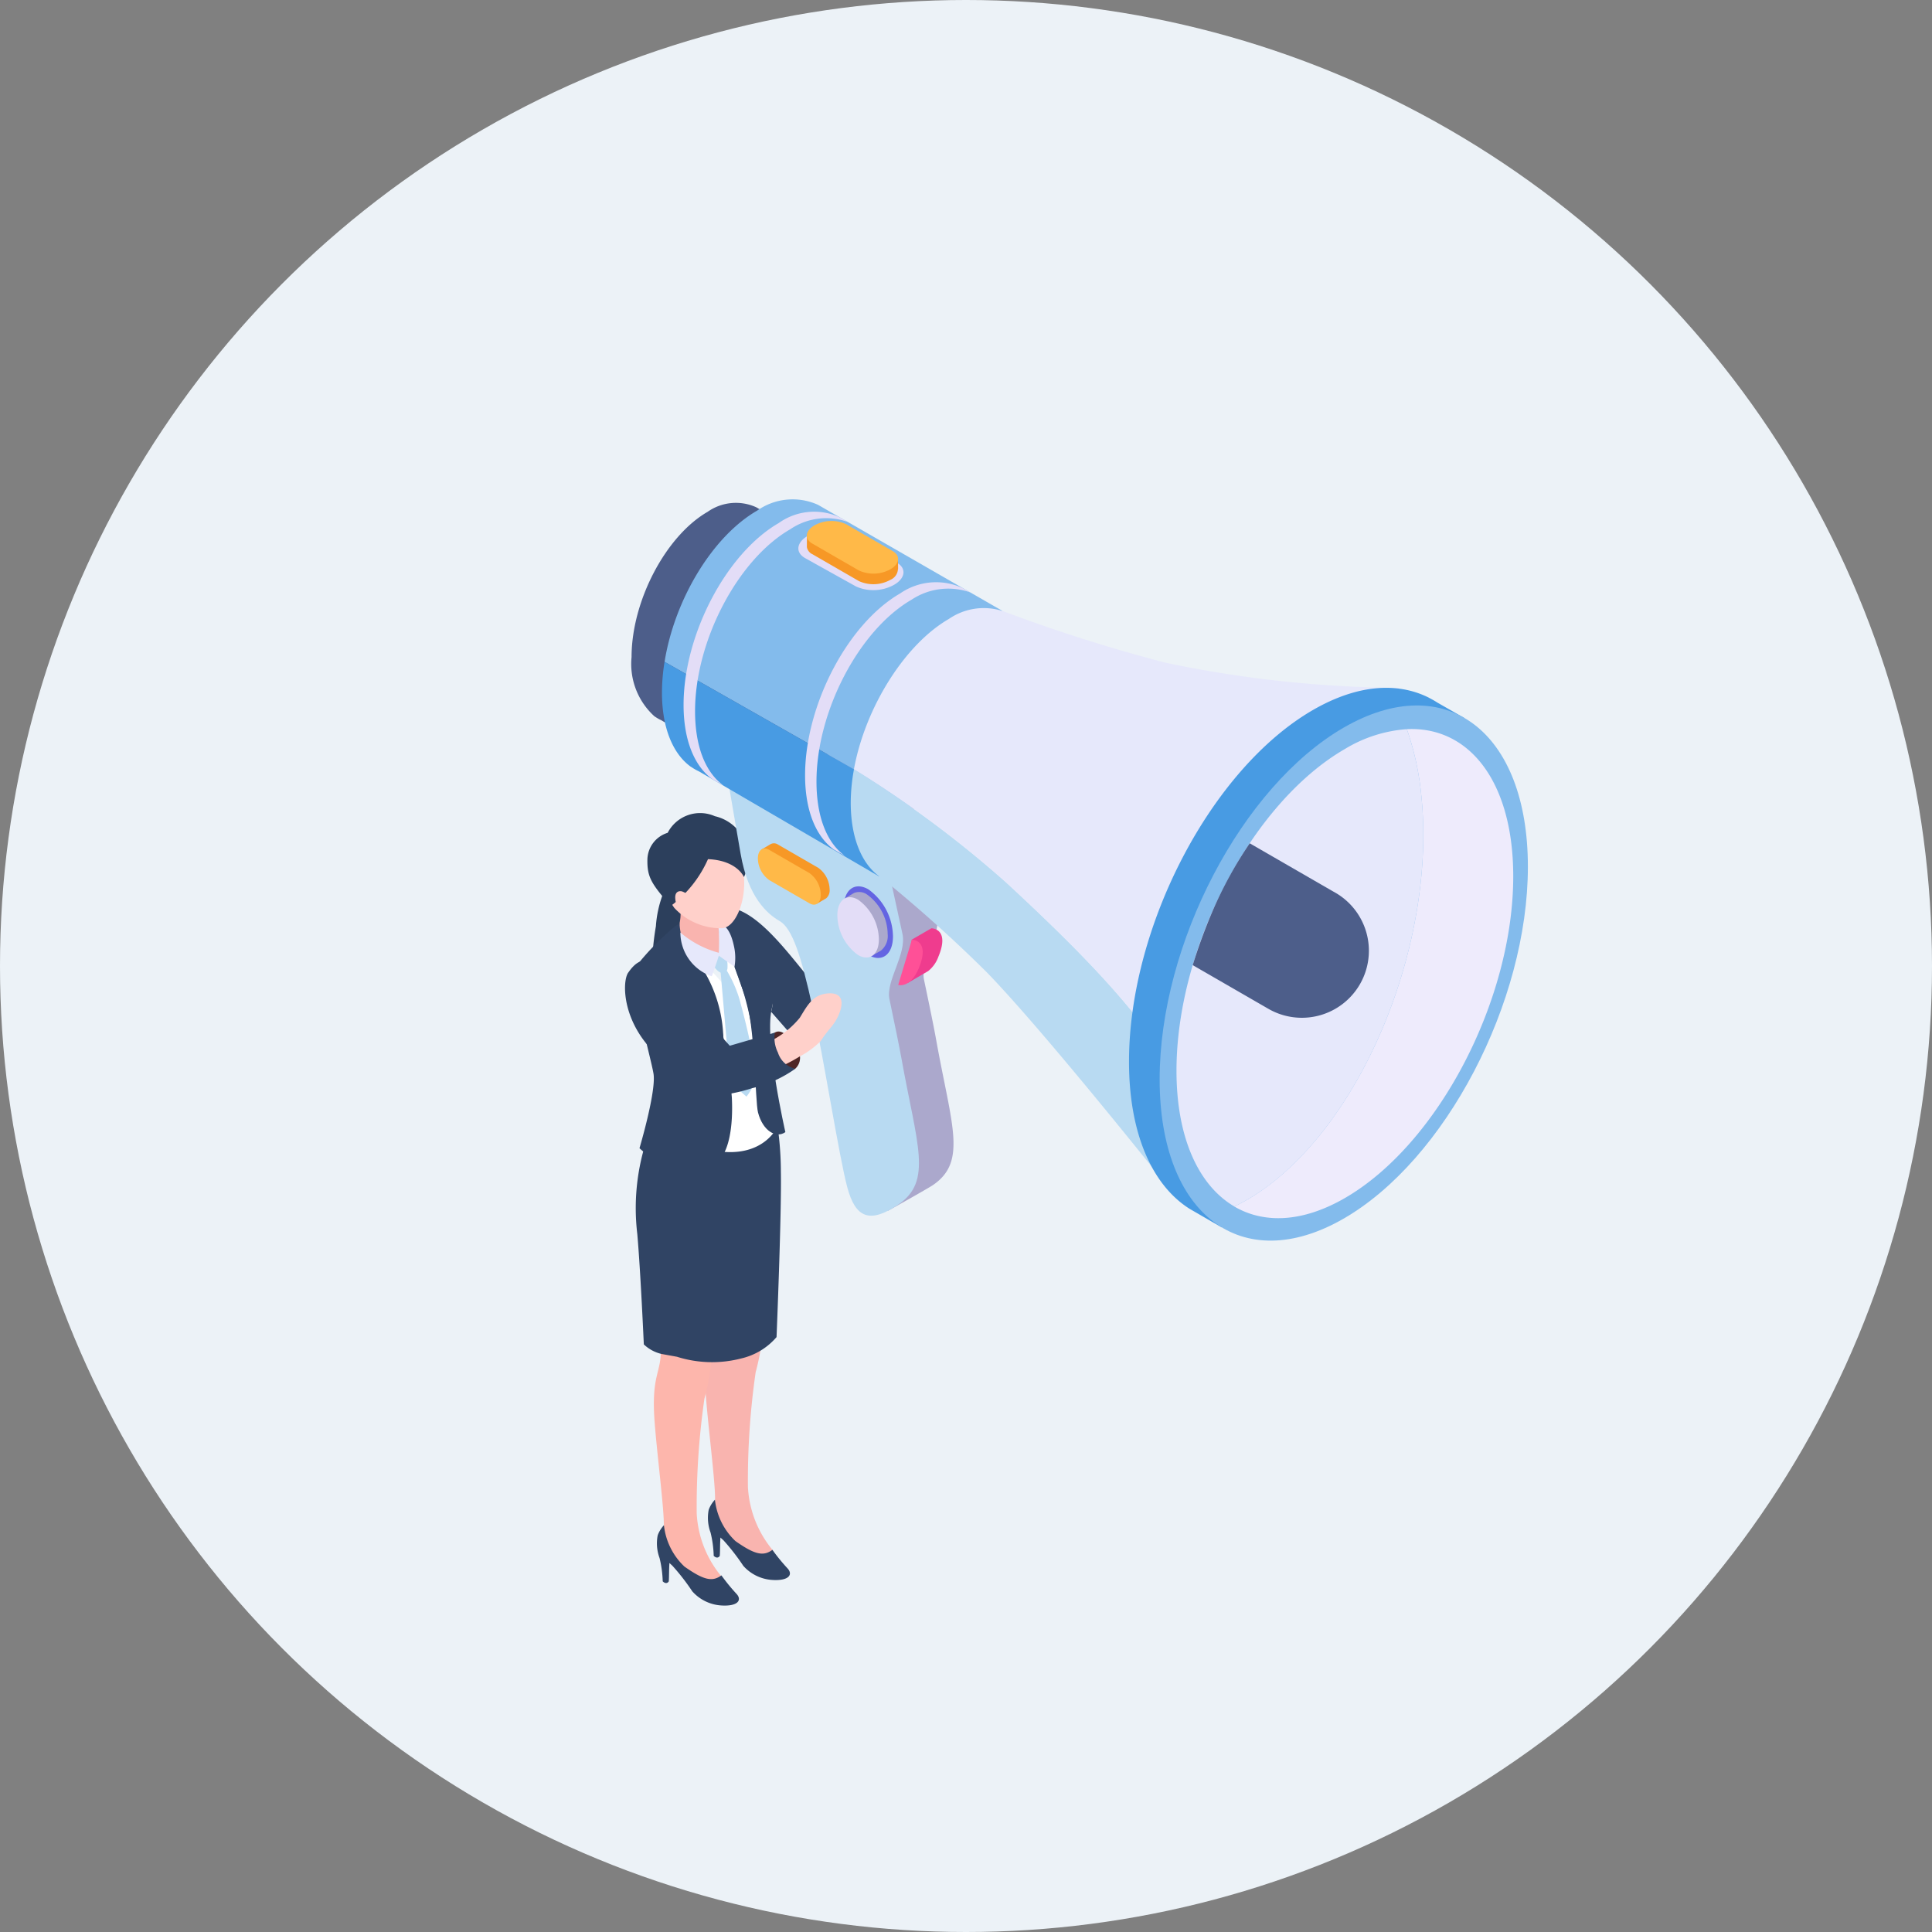 <svg xmlns="http://www.w3.org/2000/svg" xmlns:xlink="http://www.w3.org/1999/xlink" width="113" height="113" viewBox="0 0 113 113">
  <rect x="0" y="0" width="113" height="113" fill="#808080" stroke="none"/>
  <defs>
    <clipPath id="clip-path">
      <rect id="長方形_3982" data-name="長方形 3982" width="52.807" height="64.713" fill="none"/>
    </clipPath>
  </defs>
  <g id="グループ_67888" data-name="グループ 67888" transform="translate(-835 -11893.717)">
    <circle id="楕円形_110" data-name="楕円形 110" cx="56.5" cy="56.5" r="56.5" transform="translate(835 11893.717)" fill="#ecf2f7"/>
    <g id="グループ_9038" data-name="グループ 9038" transform="translate(871.557 11922.914)">
      <g id="グループ_9040" data-name="グループ 9040" clip-path="url(#clip-path)">
        <path id="パス_73286" data-name="パス 73286" d="M7.91,78.392c-.224-.6,3.659-1.05,3.659-1.05s.008,2.9.114,4.115a14.156,14.156,0,0,1-.408,5.19,44.326,44.326,0,0,0-.452,6.707,6.272,6.272,0,0,0,1.437,3.68c.334.529-.94,1.029-1.746.257s-.891-.922-1.346-1.163-.3-.82-.268-2.028c.026-.934-.38-4.047-.535-6.043-.22-2.833.4-2.894.359-4.327a21.376,21.376,0,0,0-.813-5.338" transform="translate(-3.635 -35.582)" fill="#f9b4af"/>
        <path id="パス_73287" data-name="パス 73287" d="M9.026,109l0-.016a.666.666,0,0,1,.025-.075v0a1.781,1.781,0,0,1,.342-.53,3.889,3.889,0,0,0,1.2,2.421c1.124.789,1.627.907,2.161.513a11.27,11.27,0,0,0,.891,1.09c.332.368.053.739-.927.668a2.473,2.473,0,0,1-1.668-.825,12.769,12.769,0,0,0-1.165-1.5c-.063-.056-.116-.1-.171-.155h0c-.03.454-.015.744-.038,1.072-.094.151-.241.114-.355,0a6.434,6.434,0,0,0-.184-1.362,2.475,2.475,0,0,1-.115-1.3" transform="translate(-4.134 -49.861)" fill="#304464"/>
        <path id="パス_73288" data-name="パス 73288" d="M2.362,81.248c-.224-.6,3.658-1.05,3.658-1.05s.009,2.9.114,4.115a14.144,14.144,0,0,1-.408,5.19,44.467,44.467,0,0,0-.452,6.707,6.277,6.277,0,0,0,1.437,3.68c.334.529-.94,1.029-1.746.257s-.89-.922-1.346-1.163-.3-.82-.268-2.028c.026-.934-.38-4.047-.535-6.043-.22-2.833.4-2.894.358-4.327a21.387,21.387,0,0,0-.813-5.338" transform="translate(-1.082 -36.896)" fill="#fdb6ac"/>
        <path id="パス_73289" data-name="パス 73289" d="M3.5,111.766l0-.016a.666.666,0,0,1,.025-.075v0a1.781,1.781,0,0,1,.342-.53,3.889,3.889,0,0,0,1.2,2.421c1.124.789,1.627.907,2.161.513a11.188,11.188,0,0,0,.891,1.09c.332.368.053.739-.927.668a2.473,2.473,0,0,1-1.668-.825,12.714,12.714,0,0,0-1.165-1.5l-.171-.156h0c-.03.454-.015.744-.038,1.072-.094.151-.24.114-.355,0a6.434,6.434,0,0,0-.184-1.362,2.475,2.475,0,0,1-.115-1.3" transform="translate(-1.591 -51.135)" fill="#304464"/>
        <path id="パス_73290" data-name="パス 73290" d="M18.318,51.8c.106-.011,4.244-1.36,4.778-1.478-.007.92-.166,1.231.774,1.9-.271.515-1.848,1.11-2.919,1.633a12.5,12.5,0,0,1-2.087.931.993.993,0,0,1-.939-.153c-1.1-.947.393-2.838.393-2.838" transform="translate(-8.061 -23.151)" fill="#5e2e2e"/>
        <path id="パス_73291" data-name="パス 73291" d="M15.36,49.551c-.171-.19-.341-.373-.5-.543-1.267-1.321-3.263-4.469-5.184-4.8C7.7,43.864,7.6,45.219,7.6,45.219l5.76,6.579a4.4,4.4,0,0,0,2-2.247" transform="translate(-3.497 -20.312)" fill="#304464"/>
        <path id="パス_73292" data-name="パス 73292" d="M4.359,40.014A6.562,6.562,0,0,0,3.15,43.39,14.985,14.985,0,0,0,2.934,46.4s2.022.251,2.476-.783-1.051-5.6-1.051-5.6" transform="translate(-1.345 -18.409)" fill="#2c3f5c"/>
        <path id="パス_73293" data-name="パス 73293" d="M3.583,79.511a6.806,6.806,0,0,0,3.754.1,3.865,3.865,0,0,0,2.071-1.25s.3-7.236.253-9.684A19,19,0,0,0,9.4,65.591c-.081-1.9-5.914-3.017-7.322.5a12.8,12.8,0,0,0-.814,6.246c.19,2.159.381,6.45.381,6.45a2.228,2.228,0,0,0,1.046.562Z" transform="translate(-0.546 -29.353)" fill="#304464"/>
        <path id="パス_73294" data-name="パス 73294" d="M.65,48.954c.19-1.319,3.19-3.1,3.19-3.1a5.7,5.7,0,0,0,.952,1.829,11.722,11.722,0,0,1,1.236,1.3h.011a9.936,9.936,0,0,0-.553-2.555,4.713,4.713,0,0,1,.075-1.536s.182-.046.447-.093c.4.44,1.177,1.606,1.6,2.09.408.467,1.609,2.084,1.242,3.611a16.791,16.791,0,0,0-.443,3.661,21.75,21.75,0,0,0,.819,3.085s-.772,1.928-3.608,1.487a8.282,8.282,0,0,1-3.629-1.593,33.8,33.8,0,0,0,.44-4.539A3.534,3.534,0,0,1,.65,48.954" transform="translate(-0.279 -20.61)" fill="#fff"/>
        <path id="パス_73295" data-name="パス 73295" d="M10.255,45.785s.869,2.605,1.472,4.233.594,6.15.769,6.822c.287,1.1,1.073,1.529,1.6,1.151,0,0-1.21-5.308-.811-7.128s-.037-2.277-1.276-3.919-1.2-1.335-1.2-1.335Z" transform="translate(-4.718 -20.972)" fill="#304464"/>
        <path id="パス_73296" data-name="パス 73296" d="M10.276,45.709c.479.645,1.519,2.121,1.519,2.121l-.5.7a9.11,9.11,0,0,1,1.013.341,25.326,25.326,0,0,1-.525,3.287,17.735,17.735,0,0,0-1.056-3.84c-.211-.467-.545-.627-.827-1.082a4.246,4.246,0,0,1-.5-1.652s.657.1.881.122" transform="translate(-4.322 -20.973)" fill="#304464"/>
        <path id="パス_73297" data-name="パス 73297" d="M7.987,43.264a12.052,12.052,0,0,0,.339,2.111.417.417,0,0,1-.343.49,2.173,2.173,0,0,1-1.261-.159c-.986-.79-1.136-1.2-1.136-1.2s.2-.922.226-1.256c.039-.556,0-2.368,0-2.368Z" transform="translate(-2.569 -18.806)" fill="#f9b4af"/>
        <path id="パス_73298" data-name="パス 73298" d="M11.046,52.171a7.34,7.34,0,0,0-.8-1.878.473.473,0,0,0,.038-.116,2.276,2.276,0,0,0-.067-.721.7.7,0,0,0-.885.3,1.479,1.479,0,0,0,.422.58.639.639,0,0,0,.133.077l.561,6.424.952.827a3.583,3.583,0,0,0,.59-1.164,42.758,42.758,0,0,0-.946-4.325" transform="translate(-4.294 -22.721)" fill="#b8daf2"/>
        <path id="パス_73299" data-name="パス 73299" d="M10.412,46.21s.383.1.612,1.179a3.1,3.1,0,0,1,.035,1.218l-.927-.655a12.9,12.9,0,0,0-.012-1.74l.292,0" transform="translate(-4.656 -21.259)" fill="#e6e8fb"/>
        <path id="パス_73300" data-name="パス 73300" d="M4.159,36.464A2.33,2.33,0,0,1,8,36.382c1.487,1.805.555,5.076-.6,5a3.709,3.709,0,0,1-2.722-1.191,4.09,4.09,0,0,1-.515-3.728" transform="translate(-1.797 -16.288)" fill="#ffd0ca"/>
        <path id="パス_73301" data-name="パス 73301" d="M3.245,46.479A12,12,0,0,1,6,51.889a31.663,31.663,0,0,1,.7,4.469c.093,1.766-.187,3.274-.866,3.8C3.789,61.755,1.3,59.343,1.3,59.343s.991-3.334.819-4.363S.652,49.468,1.071,48.739a15.594,15.594,0,0,1,2.174-2.26" transform="translate(-0.454 -21.383)" fill="#304464"/>
        <path id="パス_73302" data-name="パス 73302" d="M5.218,45.954a2.927,2.927,0,0,0,.962,2.087,8,8,0,0,1,1.6,4.815l-1.6-2.41.388-.744L5.4,49.489A4.918,4.918,0,0,1,4.409,47c0-.623.809-1.043.809-1.043" transform="translate(-2.028 -21.142)" fill="#304464"/>
        <path id="パス_73303" data-name="パス 73303" d="M7.822,49.491c.205-.533.464-1.358.464-1.358a5.728,5.728,0,0,1-2.3-1.2,2.718,2.718,0,0,0,1.839,2.563" transform="translate(-2.749 -21.59)" fill="#e6e8fb"/>
        <path id="パス_73304" data-name="パス 73304" d="M5.966,36.712a6.949,6.949,0,0,1-2.179,2.741C2.654,38.147,2.4,37.771,2.422,36.717a1.672,1.672,0,0,1,1.185-1.545A2.136,2.136,0,0,1,6.368,34.2a2.516,2.516,0,0,1,1.7,3.56s-.389-.974-2.1-1.047" transform="translate(-1.113 -15.659)" fill="#2c3f5c"/>
        <path id="パス_73305" data-name="パス 73305" d="M6.307,42.744a1.945,1.945,0,0,0-.441-.257c-.182-.068-.474-.016-.423.438a.752.752,0,0,0,.6.7Z" transform="translate(-2.501 -19.536)" fill="#ffd0ca"/>
        <path id="パス_73306" data-name="パス 73306" d="M24.634,42.226c-.124-.694-.386-1.969-.706-3.491-.226-1.072,1.019-2.621.76-3.821-.842-3.9-1.718-7.847-1.718-7.847L14,23.11s.781,4.557,1.221,7.111,1.549,3.523,2.288,3.949,1.258,2.041,1.923,5.053,1.56,8.785,2.036,10.538a21.258,21.258,0,0,1,.337,2.5s2.314-1.288,2.639-1.508c2.024-1.375,1.092-3.5.19-8.526" transform="translate(-6.441 -10.632)" fill="#aba8cc"/>
        <path id="パス_73307" data-name="パス 73307" d="M10.255,25.218s.78,4.557,1.221,7.111,1.549,3.522,2.288,3.949,1.259,2.041,1.923,5.053,1.56,8.785,2.036,10.538S19.015,54,20.7,52.86c2.024-1.375,1.092-3.5.19-8.526-.125-.694-.386-1.969-.706-3.491-.226-1.072,1.019-2.62.76-3.82-.842-3.9-1.718-7.847-1.718-7.847Z" transform="translate(-4.718 -11.602)" fill="#b8daf2"/>
        <path id="パス_73308" data-name="パス 73308" d="M10.849,18.007,16.612,5.6,8,.648H8A2.874,2.874,0,0,0,5.155.916C2.7,2.334.708,6.138.708,9.413a4.127,4.127,0,0,0,1.346,3.469v0l.04.023a2.283,2.283,0,0,0,.333.19Z" transform="translate(-0.326 -0.176)" fill="#4d5e8a"/>
        <path id="パス_73309" data-name="パス 73309" d="M18.286,18.919,24.04,6.532,13.263.332v0A3.6,3.6,0,0,0,9.7.667C7.063,2.188,4.861,5.9,4.283,9.512L15.356,15.8Z" transform="translate(-1.97 0)" fill="#83bbec"/>
        <path id="パス_73310" data-name="パス 73310" d="M5.685,23.751v0l.05.029a2.834,2.834,0,0,0,.416.237l10.545,6.148,1.461-3.145L15.226,23.9,4.152,17.615A11.4,11.4,0,0,0,4,19.409c0,2.086.647,3.594,1.686,4.343" transform="translate(-1.84 -8.104)" fill="#489be3"/>
        <path id="パス_73311" data-name="パス 73311" d="M8.672,17.355c-1.039-.749-1.658-2.257-1.658-4.343,0-4.1,2.492-8.863,5.567-10.638a3.74,3.74,0,0,1,3.364-.429l-.489-.279a3.569,3.569,0,0,0-3.547.344C8.835,3.786,6.342,8.549,6.342,12.648c0,2.086.647,3.594,1.686,4.343v0Z" transform="translate(-2.918 -0.615)" fill="#e3ddf7"/>
        <path id="パス_73312" data-name="パス 73312" d="M21.825,24.988c-1.039-.749-1.658-2.257-1.658-4.343,0-4.1,2.492-8.863,5.567-10.638a3.885,3.885,0,0,1,3.438-.42l-.486-.27a3.7,3.7,0,0,0-3.624.326C21.988,11.419,19.5,16.181,19.5,20.281c0,2.086.647,3.594,1.686,4.343v0Z" transform="translate(-8.969 -4.132)" fill="#e3ddf7"/>
        <path id="パス_73313" data-name="パス 73313" d="M33.535,35.875a63.627,63.627,0,0,0-8.9-6.618,10.893,10.893,0,0,0-.19,1.941c0,2.176.707,3.72,1.826,4.431a81.512,81.512,0,0,1,6.177,5.548c3.647,3.775,11.189,13.311,11.189,13.311L45.518,50.1c-3.184-4.792-4-6.854-11.983-14.225" transform="translate(-11.244 -13.46)" fill="#b8daf2"/>
        <path id="パス_73314" data-name="パス 73314" d="M43.021,14.978a94.2,94.2,0,0,1-9.545-3.032l0,.005a3.6,3.6,0,0,0-3.128.467c-2.6,1.5-4.9,5.206-5.554,8.793a63.584,63.584,0,0,1,8.9,6.618c7.982,7.371,8.8,9.433,11.983,14.225L56.686,16.446a67.979,67.979,0,0,1-13.664-1.468" transform="translate(-11.406 -5.414)" fill="#e6e8fb"/>
        <path id="パス_73315" data-name="パス 73315" d="M74.019,22.543l.169-.356L72.637,21.3a5.359,5.359,0,0,0-.474-.272l-.03-.018,0,0c-1.85-.929-4.2-.767-6.77.714C59.416,25.156,54.594,34.368,54.594,42.3c0,4.217,1.364,7.223,3.536,8.6h0l1.891,1.094.156-.329a7.964,7.964,0,0,0,5.186-1.221c5.947-3.433,10.769-12.646,10.769-20.575,0-3.2-.786-5.7-2.112-7.32" transform="translate(-25.117 -9.4)" fill="#489be3"/>
        <path id="パス_73316" data-name="パス 73316" d="M79.451,31.78c0,7.93-4.821,17.142-10.769,20.575s-10.769-.211-10.769-8.141,4.822-17.142,10.769-20.576,10.769.212,10.769,8.141" transform="translate(-26.644 -10.281)" fill="#83bbec"/>
        <path id="パス_73317" data-name="パス 73317" d="M76.093,24.9a16.664,16.664,0,0,1,.845,3.866c.876,8.395-3.21,18.679-9.127,22.971A11.423,11.423,0,0,1,66,52.823c1.731,1.014,3.989.939,6.466-.491,5.439-3.141,9.85-11.566,9.85-18.819,0-5.545-2.581-8.787-6.226-8.609" transform="translate(-30.366 -11.454)" fill="#eeebfc"/>
        <path id="パス_73318" data-name="パス 73318" d="M74.056,28.776a16.629,16.629,0,0,0-.846-3.866,8.082,8.082,0,0,0-3.624,1.162c-5.439,3.141-9.849,11.566-9.849,18.819,0,3.95,1.314,6.725,3.384,7.937a11.447,11.447,0,0,0,1.808-1.081c5.917-4.292,10-14.577,9.127-22.971" transform="translate(-27.483 -11.46)" fill="#e6e8fb"/>
        <path id="パス_73319" data-name="パス 73319" d="M22.135,6.656,19.162,5c-.572-.33-.5-.912.161-1.294a2.5,2.5,0,0,1,2.242-.093l2.973,1.658c.572.33.5.912-.161,1.294a2.5,2.5,0,0,1-2.242.093" transform="translate(-8.638 -1.559)" fill="#e3ddf7"/>
        <path id="パス_73320" data-name="パス 73320" d="M69.838,40.166l-5.01-2.892a23.7,23.7,0,0,0-2.19,4.005A32.288,32.288,0,0,0,61.494,44.4l4.424,2.554a3.92,3.92,0,0,0,3.92-6.79" transform="translate(-28.291 -17.148)" fill="#4d5e8a"/>
        <path id="パス_73321" data-name="パス 73321" d="M25.034,5.707l-.008-.651h-.693L21.979,3.7a2.051,2.051,0,0,0-1.837.076l-.018.012H19.7v.52a.425.425,0,0,0,0,.1v.02h0a.563.563,0,0,0,.308.4l2.739,1.581a2.049,2.049,0,0,0,1.837-.076.722.722,0,0,0,.441-.631Z" transform="translate(-9.062 -1.617)" fill="#f79826"/>
        <path id="パス_73322" data-name="パス 73322" d="M22.744,5.257,20.006,3.676c-.469-.271-.409-.748.132-1.061a2.049,2.049,0,0,1,1.837-.076L24.714,4.12c.469.271.409.748-.132,1.061a2.051,2.051,0,0,1-1.837.076" transform="translate(-9.058 -1.084)" fill="#ffb948"/>
        <path id="パス_73323" data-name="パス 73323" d="M18.761,39.976a1.6,1.6,0,0,0-.663-1.267l-2.353-1.358a.418.418,0,0,0-.433-.029h0l-.021.012-.016.009-.507.3.33.322a1.573,1.573,0,0,0,.647,1.155l1.306.754.961.939.549-.321h0a.615.615,0,0,0,.2-.515" transform="translate(-6.794 -17.148)" fill="#f79826"/>
        <path id="パス_73324" data-name="パス 73324" d="M17.407,41.042l-2.353-1.358a1.593,1.593,0,0,1-.663-1.267c0-.486.3-.712.663-.5l2.353,1.358a1.6,1.6,0,0,1,.663,1.267c0,.486-.3.712-.663.5" transform="translate(-6.621 -17.407)" fill="#ffb948"/>
        <path id="パス_73325" data-name="パス 73325" d="M23.688,43.2a3.451,3.451,0,0,0,1.441,2.753c.8.459,1.441-.029,1.441-1.089a3.449,3.449,0,0,0-1.441-2.753c-.8-.459-1.441.028-1.441,1.089" transform="translate(-10.898 -19.293)" fill="#6464e2"/>
        <path id="パス_73326" data-name="パス 73326" d="M23.749,42.948s.544-.327.562-.336l0,0h0a.792.792,0,0,1,.763.08,2.907,2.907,0,0,1,1.214,2.319,1.1,1.1,0,0,1-.4.969l-.5.287a.9.9,0,0,0-.319-.339,2.908,2.908,0,0,1-1.214-2.319,2.062,2.062,0,0,0-.114-.66" transform="translate(-10.926 -19.574)" fill="#aba8cc"/>
        <path id="パス_73327" data-name="パス 73327" d="M23,44.184A2.906,2.906,0,0,0,24.214,46.5c.67.387,1.214-.024,1.214-.917a2.906,2.906,0,0,0-1.214-2.319c-.671-.387-1.214.024-1.214.917" transform="translate(-10.581 -19.838)" fill="#e3ddf7"/>
        <path id="パス_73328" data-name="パス 73328" d="M32,46.479l-1.148.666-.25,2.544,1.154-.674c.019-.012.037-.019.057-.033l0,0v0a1.9,1.9,0,0,0,.6-.851C33.1,46.479,32,46.479,32,46.479" transform="translate(-14.081 -21.383)" fill="#ef3c8e"/>
        <path id="パス_73329" data-name="パス 73329" d="M29.591,50.363l.8-2.649s1.092,0,.415,1.646c-.508,1.235-1.213,1-1.213,1" transform="translate(-13.614 -21.951)" fill="#ff5097"/>
        <path id="パス_73330" data-name="パス 73330" d="M17.075,59.839a.859.859,0,0,0,.1-1.159c-.435-.738-.909-1.187-1.293-.955s-.579.74-.219,1.477a1.261,1.261,0,0,0,1.414.637" transform="translate(-7.118 -26.529)" fill="#4f2626"/>
        <path id="パス_73331" data-name="パス 73331" d="M15.783,56.314a5.19,5.19,0,0,0,1.7-1.357c.44-.716.758-1.353,1.637-1.423,1.166-.092.8.978.528,1.483-.244.457-.509.631-.941,1.3a5,5,0,0,1-1.224.9,9.248,9.248,0,0,1-1.52.762Z" transform="translate(-7.261 -24.627)" fill="#ffd0ca"/>
        <path id="パス_73332" data-name="パス 73332" d="M.186,50.667c-.38.562-.353,3.007,1.775,4.9,1.746,1.553,2.294,1.965,3.273,2.3a9.47,9.47,0,0,0,2.188-.436,7.2,7.2,0,0,0,2.535-1.139,1.408,1.408,0,0,1-1.013-.945,1.931,1.931,0,0,1-.181-1.168l-2.637.767s-1.993-2.213-3.11-3.616c-1.071-1.345-1.947-1.964-2.829-.659" transform="translate(0 -22.979)" fill="#304464"/>
      </g>
    </g>
  </g>
</svg>

